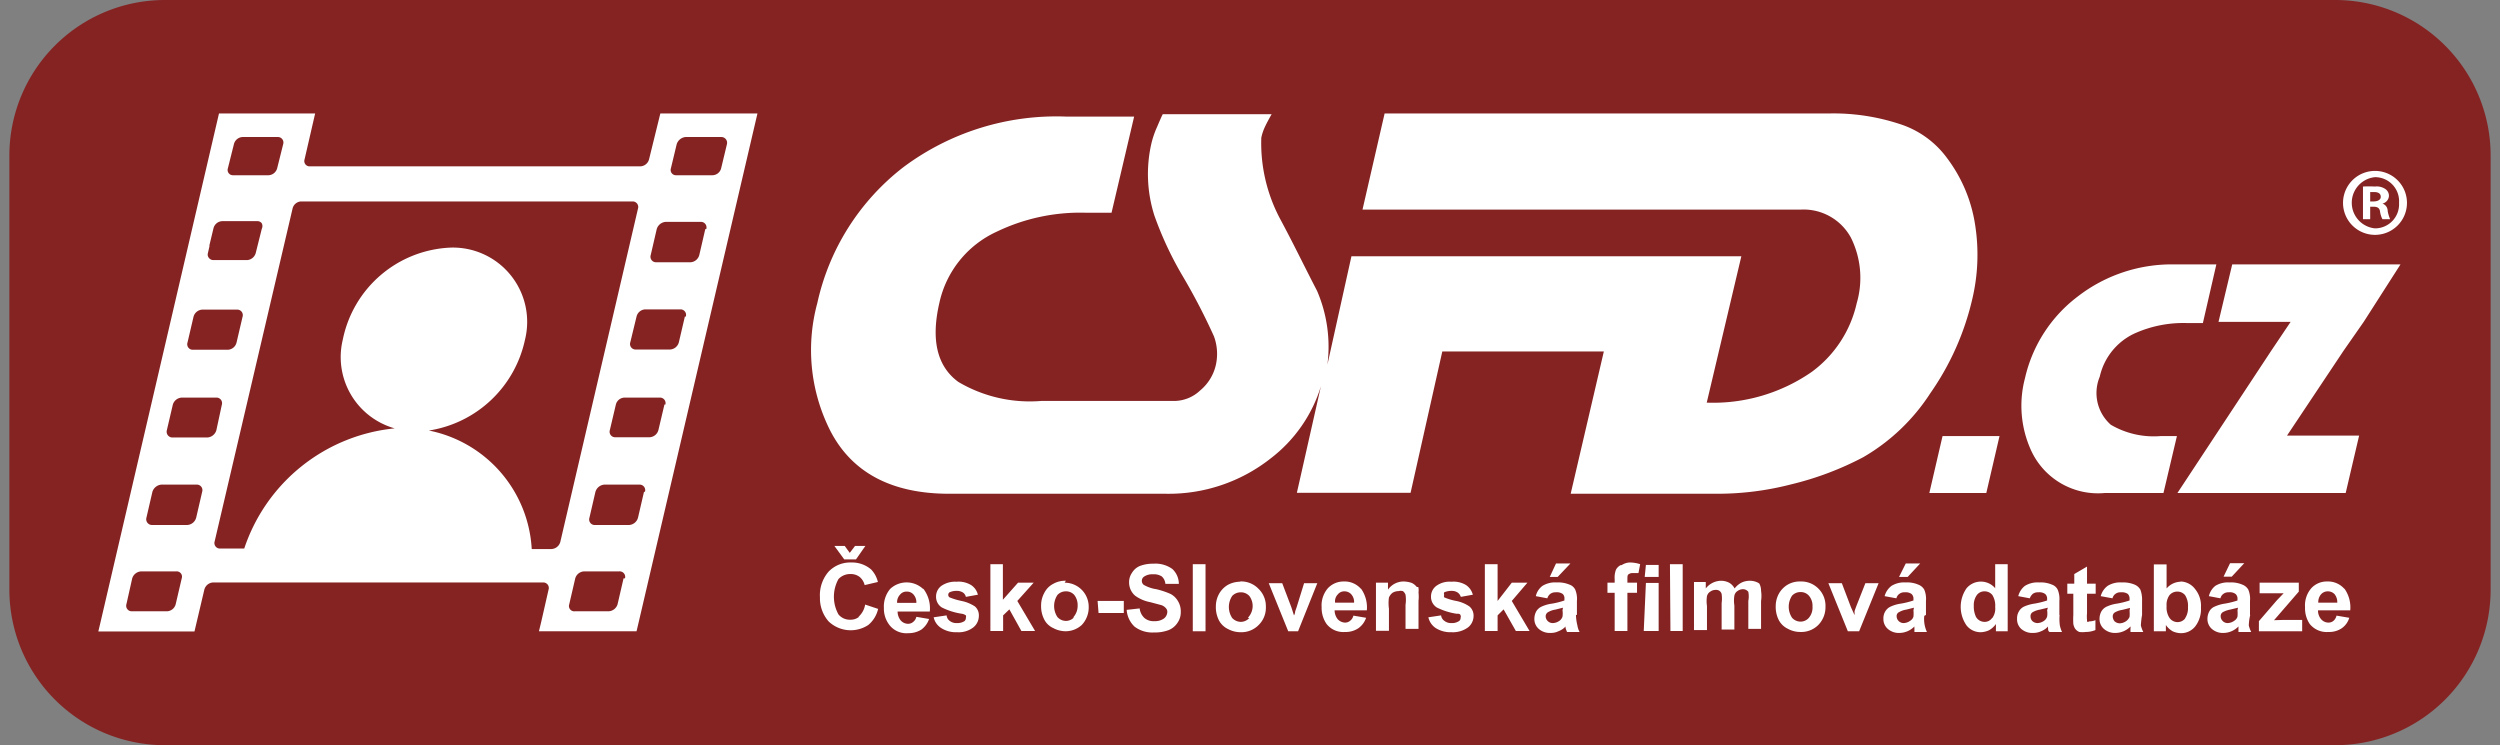 <?xml version="1.0" encoding="UTF-8"?> <svg xmlns="http://www.w3.org/2000/svg" id="ad88dbe6-e28d-4a13-835a-a8c0e4b3dad4" data-name="Vrstva 1" width="104" height="31" viewBox="0 0 104 31"><rect x="0" y="0" width="104" height="31" fill="#808080" stroke="none"/><defs><style>.bbde1cd5-37b5-4a6e-bf2a-3bbf2bf02cf3{fill:#852323;}.bbde1cd5-37b5-4a6e-bf2a-3bbf2bf02cf3,.bc4d3dc0-6885-42aa-94df-510ca5d21570{fill-rule:evenodd;}.bc4d3dc0-6885-42aa-94df-510ca5d21570{fill:#fff;}</style></defs><path class="bbde1cd5-37b5-4a6e-bf2a-3bbf2bf02cf3" d="M97.14,0H6.86A6.47,6.47,0,0,0,.39,6.46V24.53A6.47,6.47,0,0,0,6.86,31H97.14a6.47,6.47,0,0,0,6.47-6.47V6.46A6.47,6.47,0,0,0,97.14,0Z"></path><path class="bc4d3dc0-6885-42aa-94df-510ca5d21570" d="M27.47,4.72,27,6.63a.39.39,0,0,1-.36.29H12.89a.22.22,0,0,1-.22-.29l.44-1.91h-4L4.18,25.89h0l-.09.38h4l.41-1.74a.4.4,0,0,1,.36-.3H22.6a.23.23,0,0,1,.22.3l-.31,1.36h0l-.09.37h4.06l.09-.38h0L31.51,4.72ZM9.48,7,9.73,6a.39.39,0,0,1,.36-.3h1.47a.23.23,0,0,1,.22.3L11.53,7a.39.39,0,0,1-.36.29H9.7A.22.22,0,0,1,9.48,7Zm-.84,3.57.07-.31a.07.07,0,0,0,0-.05l.17-.71a.39.39,0,0,1,.37-.3h1.45a.22.22,0,0,1,.19.09.26.26,0,0,1,0,.23l-.25,1a.4.4,0,0,1-.36.3H8.87A.24.24,0,0,1,8.64,10.61ZM7.8,14.25l.25-1.07a.4.4,0,0,1,.36-.3H9.86a.23.23,0,0,1,.23.3l-.25,1.07a.39.39,0,0,1-.37.3H8A.23.23,0,0,1,7.8,14.25Zm-.24,9.81-.25,1.07a.39.39,0,0,1-.37.3H5.48a.23.23,0,0,1-.22-.3l.24-1.07a.41.41,0,0,1,.37-.29H7.33A.22.22,0,0,1,7.56,24.06Zm.85-3.6-.25,1.08a.41.41,0,0,1-.37.3H6.32a.24.24,0,0,1-.23-.3l.25-1.08a.43.43,0,0,1,.37-.3H8.18A.23.23,0,0,1,8.41,20.46Zm.22-2.26H7.17a.24.24,0,0,1-.23-.3l.25-1.07a.41.41,0,0,1,.37-.29H9a.23.23,0,0,1,.23.29L9,17.9A.42.42,0,0,1,8.63,18.2Zm14.31,4.64h-.82a5.33,5.33,0,0,0-4.28-4.93,4.85,4.85,0,0,0,4-3.78,3.09,3.09,0,0,0-3.09-3.83,4.78,4.78,0,0,0-4.49,3.83,3.08,3.08,0,0,0,2.16,3.69,7.36,7.36,0,0,0-6.26,5h-1a.23.23,0,0,1-.23-.3L12.17,8.68a.38.38,0,0,1,.36-.3H26.32a.23.23,0,0,1,.22.3L23.31,22.54A.4.4,0,0,1,22.94,22.84Zm3,1.22-.25,1.08a.41.41,0,0,1-.37.29H23.91a.22.22,0,0,1-.23-.29l.25-1.08a.4.4,0,0,1,.37-.29h1.45A.23.23,0,0,1,26,24.06Zm.85-3.6-.25,1.08a.41.41,0,0,1-.37.3H24.75a.23.23,0,0,1-.23-.3l.25-1.08a.42.42,0,0,1,.37-.3H26.6A.23.23,0,0,1,26.83,20.46Zm.85-3.63-.25,1.06a.4.4,0,0,1-.37.3H25.6a.23.23,0,0,1-.23-.3l.25-1.06a.38.38,0,0,1,.36-.29h1.47A.23.23,0,0,1,27.68,16.83Zm.85-3.66-.25,1.07a.4.4,0,0,1-.37.3H26.45a.23.23,0,0,1-.23-.3l.26-1.07a.39.39,0,0,1,.36-.3H28.3A.23.23,0,0,1,28.53,13.17Zm.85-3.64-.25,1.08a.4.4,0,0,1-.36.3H27.3a.23.23,0,0,1-.23-.3l.25-1.08a.42.42,0,0,1,.37-.3h1.46A.23.23,0,0,1,29.38,9.53ZM30,7a.38.38,0,0,1-.36.29H28.13A.22.22,0,0,1,27.91,7L28.15,6a.43.43,0,0,1,.37-.3H30a.24.24,0,0,1,.24.3Z"></path><path class="bc4d3dc0-6885-42aa-94df-510ca5d21570" d="M83.18,18.14H80.81l-.55,2.37h2.37Zm4.37,2.37H90l.56-2.37h-.67a3.53,3.53,0,0,1-2.08-.47,1.76,1.76,0,0,1-.46-2,2.61,2.61,0,0,1,1.43-1.79A4.94,4.94,0,0,1,91,13.44h.64L92.2,11H90.5a6.39,6.39,0,0,0-4.06,1.33,5.89,5.89,0,0,0-2.2,3.4,4.48,4.48,0,0,0,.25,3A3.06,3.06,0,0,0,87.55,20.51Zm4.74-7.12h3l-.8,1.19h0l-3.91,5.93h7l.56-2.39h-3l2.36-3.54h0l.83-1.19h0L99.86,11h-7ZM39.48,20.54h9a6.85,6.85,0,0,0,4.38-1.47,6,6,0,0,0,2.09-3l-1,4.43h4.73L60,14.62h6.72l-1.38,5.92h6.17a12.24,12.24,0,0,0,3-.39,12.88,12.88,0,0,0,3-1.13,8.23,8.23,0,0,0,2.79-2.66,11.25,11.25,0,0,0,1.74-3.89,8,8,0,0,0,.12-3.15A6.14,6.14,0,0,0,81,6.58a3.92,3.92,0,0,0-2-1.43,8.81,8.81,0,0,0-2.9-.43H57.6l-.92,4H74.9A2.24,2.24,0,0,1,77,9.89a3.75,3.75,0,0,1,.24,2.72,4.86,4.86,0,0,1-1.87,2.86A7.2,7.2,0,0,1,71,16.75l1.44-6.09H56.22l-1,4.51a5.87,5.87,0,0,0-.43-3.07c-.52-1-1-2-1.54-3a6.72,6.72,0,0,1-.78-3.37,2,2,0,0,1,.15-.45c.06-.13.15-.3.28-.53H48.37c-.07.14-.15.33-.24.54a3.78,3.78,0,0,0-.23.67,5.7,5.7,0,0,0,.12,3,14.39,14.39,0,0,0,1.2,2.56,25.73,25.73,0,0,1,1.28,2.47,2.11,2.11,0,0,1,.08,1.19,1.93,1.93,0,0,1-.65,1.06,1.59,1.59,0,0,1-1.07.44H43.31a5.85,5.85,0,0,1-3.44-.79c-.89-.65-1.15-1.75-.79-3.3a4.25,4.25,0,0,1,2.38-2.95,8,8,0,0,1,3.72-.79h1.06l.94-4H44.35A10.64,10.64,0,0,0,37.6,6.94,9.79,9.79,0,0,0,34,12.61a7.44,7.44,0,0,0,.42,5.06C35.29,19.59,37,20.54,39.48,20.54Z"></path><path class="bc4d3dc0-6885-42aa-94df-510ca5d21570" d="M98.8,9.77a1.33,1.33,0,1,0,0-2.66h0a1.33,1.33,0,1,0,0,2.66Zm0-2.4h0a1,1,0,0,1,1,1.07,1,1,0,0,1-1,1.06,1.07,1.07,0,0,1,0-2.13ZM98.6,8.6h.14c.17,0,.25.06.27.2a1,1,0,0,0,.1.32h.32a1.71,1.71,0,0,1-.1-.32c0-.18-.1-.29-.22-.33h0a.35.35,0,0,0,.27-.32.34.34,0,0,0-.14-.28.63.63,0,0,0-.44-.11,4.81,4.81,0,0,0-.5,0V9.12h.3Zm0-.61h.17c.19,0,.27.08.27.2s-.13.19-.3.19h-.14Z"></path><path class="bc4d3dc0-6885-42aa-94df-510ca5d21570" d="M48.7,24.71a3.42,3.42,0,0,0-.6-.2,1.45,1.45,0,0,1-.52-.18.21.21,0,0,1-.08-.17.21.21,0,0,1,.09-.17.61.61,0,0,1,.38-.1.6.6,0,0,1,.36.09.46.46,0,0,1,.15.31l.56,0a.85.85,0,0,0-.27-.62,1.2,1.2,0,0,0-.79-.22,1.51,1.51,0,0,0-.55.09.69.69,0,0,0-.34.29.68.68,0,0,0-.12.4.73.73,0,0,0,.25.55,1.56,1.56,0,0,0,.63.27l.45.12a.41.41,0,0,1,.2.13.21.21,0,0,1,.06.16.36.36,0,0,1-.14.27.64.64,0,0,1-.4.11.58.58,0,0,1-.41-.13.64.64,0,0,1-.2-.4l-.54.06a1.05,1.05,0,0,0,.33.7,1.22,1.22,0,0,0,.81.24,1.59,1.59,0,0,0,.61-.1.8.8,0,0,0,.37-.31.76.76,0,0,0,.13-.44A.82.82,0,0,0,49,25,.79.79,0,0,0,48.7,24.71Zm-3,.79h1.05V25H45.66Zm8.24-.24-.06.17s0,.09-.05.17l-.11-.34-.38-1h-.56l.81,2H54l.8-2h-.55Zm-4.32,1h.53V23.47h-.53Zm2-2.06a1.08,1.08,0,0,0-.54.13,1,1,0,0,0-.37.38,1.07,1.07,0,0,0-.13.51,1.2,1.2,0,0,0,.13.59.83.83,0,0,0,.38.36,1.09,1.09,0,0,0,.53.13,1,1,0,0,0,.74-.3,1,1,0,0,0,.3-.76,1,1,0,0,0-.3-.74A1,1,0,0,0,51.56,24.19Zm.35,1.51a.48.48,0,0,1-.35.16.5.5,0,0,1-.36-.16.83.83,0,0,1,0-.92.49.49,0,0,1,.36-.15.47.47,0,0,1,.35.15.69.69,0,0,1,.14.45A.71.71,0,0,1,51.91,25.7Zm-16.83-3h-.43l.41.56h.49l.39-.56h-.43l-.22.29Zm.62,2.93a.55.55,0,0,1-.39.14.61.61,0,0,1-.49-.22,1.52,1.52,0,0,1,0-1.47.66.66,0,0,1,.5-.21.6.6,0,0,1,.38.12.64.64,0,0,1,.21.34l.55-.13a1.13,1.13,0,0,0-.28-.52,1.22,1.22,0,0,0-.83-.29,1.24,1.24,0,0,0-.94.38,1.49,1.49,0,0,0-.36,1.07,1.46,1.46,0,0,0,.36,1,1.33,1.33,0,0,0,1.65.15,1.22,1.22,0,0,0,.41-.67l-.54-.18A.86.86,0,0,1,35.7,25.67Zm8.58-1.48a1,1,0,0,0-.53.13.85.85,0,0,0-.37.38,1.07,1.07,0,0,0-.13.51,1.2,1.2,0,0,0,.13.59.78.78,0,0,0,.38.36,1.08,1.08,0,0,0,.52.13A1,1,0,0,0,45,26a1.06,1.06,0,0,0,.29-.76,1,1,0,0,0-1-1Zm.35,1.51a.46.46,0,0,1-.35.16.48.48,0,0,1-.35-.16.83.83,0,0,1,0-.92.47.47,0,0,1,.35-.15.45.45,0,0,1,.35.15.69.69,0,0,1,.14.45A.71.71,0,0,1,44.63,25.7ZM79.36,24l.52-.56h-.6L79,24ZM64.8,24l.53-.56h-.6l-.26.56ZM43,24.24h-.65l-.63.71V23.47H41.2v2.78h.53V25.6l.26-.25.5.9h.57L42.32,25ZM40,25a2.91,2.91,0,0,1-.5-.15.13.13,0,0,1,0-.21.68.68,0,0,1,.3-.06.47.47,0,0,1,.26.07.29.29,0,0,1,.12.18l.5-.09a.66.66,0,0,0-.28-.4,1,1,0,0,0-.61-.14,1,1,0,0,0-.64.18.55.55,0,0,0-.21.44.52.52,0,0,0,.24.45,2.75,2.75,0,0,0,.82.26.39.39,0,0,1,.18.07.15.15,0,0,1,0,.1.17.17,0,0,1-.06.14.54.54,0,0,1-.31.08.45.45,0,0,1-.3-.09.31.31,0,0,1-.13-.23l-.54.08a.71.71,0,0,0,.32.45,1.12,1.12,0,0,0,.65.17,1,1,0,0,0,.68-.2.61.61,0,0,0,.23-.47.49.49,0,0,0-.16-.4A1.59,1.59,0,0,0,40,25Zm-1.6-.5a1,1,0,0,0-1.37,0,1.14,1.14,0,0,0-.26.79A1.11,1.11,0,0,0,37,26a.89.89,0,0,0,.78.34,1,1,0,0,0,.55-.15.92.92,0,0,0,.32-.44l-.53-.09a.36.36,0,0,1-.13.21.32.32,0,0,1-.21.08.41.41,0,0,1-.31-.14.59.59,0,0,1-.13-.37h1.34A1.34,1.34,0,0,0,38.41,24.49Zm-1.08.58a.45.45,0,0,1,.12-.34.34.34,0,0,1,.28-.13.36.36,0,0,1,.28.12.48.48,0,0,1,.12.35ZM60.58,25a2.37,2.37,0,0,1-.5-.15.11.11,0,0,1,0-.1.13.13,0,0,1,0-.11.77.77,0,0,1,.31-.06.44.44,0,0,1,.25.07.35.35,0,0,1,.13.18l.5-.09a.7.7,0,0,0-.28-.4,1,1,0,0,0-.61-.14.94.94,0,0,0-.64.18.55.55,0,0,0-.21.44.52.52,0,0,0,.24.45,2.76,2.76,0,0,0,.81.26c.1,0,.16,0,.18.07a.12.12,0,0,1,0,.1.15.15,0,0,1-.07.14.52.52,0,0,1-.31.08.44.44,0,0,1-.29-.09.32.32,0,0,1-.14-.23l-.53.08a.73.73,0,0,0,.31.45,1.14,1.14,0,0,0,.65.17,1.07,1.07,0,0,0,.69-.2.61.61,0,0,0,.23-.47.5.5,0,0,0-.17-.4A1.46,1.46,0,0,0,60.58,25Zm30.13-.8a.79.79,0,0,0-.58.28v-1H89.6v2.78h.5V26a.86.86,0,0,0,.28.26.84.84,0,0,0,.34.08.75.75,0,0,0,.6-.28,1.18,1.18,0,0,0,.24-.79,1.1,1.1,0,0,0-.24-.76A.78.78,0,0,0,90.71,24.19Zm.19,1.53a.4.4,0,0,1-.31.15.41.41,0,0,1-.36-.21.81.81,0,0,1-.1-.46.69.69,0,0,1,.12-.45.42.42,0,0,1,.32-.15.41.41,0,0,1,.33.15.82.82,0,0,1,.12.5A.76.76,0,0,1,90.9,25.72Zm-4,.13a.11.11,0,0,1-.08,0s0,0,0-.07a1.51,1.51,0,0,1,0-.28v-.81h.36v-.42h-.36v-.71l-.53.31v.4H86v.42h.25v.88a3.25,3.25,0,0,0,0,.37.51.51,0,0,0,.08.21.4.4,0,0,0,.17.13,1,1,0,0,0,.26,0,1.07,1.07,0,0,0,.41-.08l0-.41A.74.74,0,0,1,86.9,25.85Zm2.21-.27V25a1.21,1.21,0,0,0-.07-.47.5.5,0,0,0-.24-.21,1.23,1.23,0,0,0-.53-.09,1,1,0,0,0-.59.14.79.79,0,0,0-.29.43l.49.09a.31.31,0,0,1,.13-.19.34.34,0,0,1,.22-.06.44.44,0,0,1,.29.07.29.29,0,0,1,.07.21v.06a3.44,3.44,0,0,1-.52.13,1.53,1.53,0,0,0-.42.12.5.5,0,0,0-.23.2.65.65,0,0,0-.08.31.54.54,0,0,0,.18.42.69.69,0,0,0,.49.17.88.88,0,0,0,.62-.27.64.64,0,0,1,0,.07,1,1,0,0,0,0,.16h.53a1.3,1.3,0,0,1-.1-.27A3.59,3.59,0,0,1,89.11,25.58Zm-.52-.19a1.42,1.42,0,0,1,0,.26.43.43,0,0,1-.13.17.5.5,0,0,1-.27.1.33.33,0,0,1-.22-.08.32.32,0,0,1-.08-.2.19.19,0,0,1,.1-.18.91.91,0,0,1,.3-.1l.32-.08ZM83,24.47a.78.78,0,0,0-1.19,0,1.35,1.35,0,0,0,0,1.55.74.74,0,0,0,.59.28.88.88,0,0,0,.34-.08.89.89,0,0,0,.29-.26v.3h.49V23.47H83Zm-.13,1.24a.37.37,0,0,1-.31.16.41.41,0,0,1-.36-.21,1,1,0,0,1-.09-.46.71.71,0,0,1,.13-.45.39.39,0,0,1,.32-.15.41.41,0,0,1,.32.15.82.82,0,0,1,.12.5A.67.67,0,0,1,82.88,25.71Zm2.8-.13V25a1,1,0,0,0-.07-.47.42.42,0,0,0-.24-.21,1.17,1.17,0,0,0-.53-.09,1,1,0,0,0-.59.14.78.78,0,0,0-.28.43l.48.09a.42.42,0,0,1,.13-.19.36.36,0,0,1,.22-.06.42.42,0,0,1,.29.07.26.26,0,0,1,.08.21v.06a3.44,3.44,0,0,1-.52.13,1.61,1.61,0,0,0-.43.12.47.47,0,0,0-.22.2.55.55,0,0,0-.08.31.54.54,0,0,0,.17.42.7.7,0,0,0,.5.17.78.78,0,0,0,.33-.07.76.76,0,0,0,.29-.2.2.2,0,0,0,0,.07c0,.07,0,.12.06.16h.52a1.22,1.22,0,0,1-.09-.27A2,2,0,0,1,85.68,25.58Zm-.51-.19a.79.79,0,0,1,0,.26.33.33,0,0,1-.12.17.5.5,0,0,1-.28.1.32.32,0,0,1-.21-.08.27.27,0,0,1-.08-.2.19.19,0,0,1,.1-.18.92.92,0,0,1,.29-.1l.33-.08Zm12.36-.9a.9.9,0,0,0-.71-.3.87.87,0,0,0-.66.28,1.09,1.09,0,0,0-.26.79,1.17,1.17,0,0,0,.19.69.9.9,0,0,0,.78.34.94.94,0,0,0,.55-.15.81.81,0,0,0,.32-.44l-.53-.09a.42.42,0,0,1-.12.21.32.32,0,0,1-.21.08.4.4,0,0,1-.31-.14.54.54,0,0,1-.13-.37h1.34A1.34,1.34,0,0,0,97.53,24.49Zm-1.08.58a.5.5,0,0,1,.11-.34.37.37,0,0,1,.29-.13.38.38,0,0,1,.28.12.52.52,0,0,1,.11.35Zm-39.83-.58a.9.9,0,0,0-.71-.3.89.89,0,0,0-.66.28,1.09,1.09,0,0,0-.26.79,1.17,1.17,0,0,0,.2.69.88.88,0,0,0,.77.34.94.94,0,0,0,.55-.15.88.88,0,0,0,.33-.44l-.53-.09a.36.36,0,0,1-.13.21.32.32,0,0,1-.21.08.43.43,0,0,1-.31-.14.59.59,0,0,1-.13-.37h1.34A1.34,1.34,0,0,0,56.62,24.49Zm-1.07.58a.41.41,0,0,1,.11-.34.34.34,0,0,1,.28-.13.38.38,0,0,1,.28.12.48.48,0,0,1,.12.35Zm38.06.51V25a1,1,0,0,0-.07-.47.48.48,0,0,0-.25-.21,1.17,1.17,0,0,0-.53-.09,1,1,0,0,0-.59.14.76.76,0,0,0-.27.43l.48.09a.31.31,0,0,1,.13-.19.34.34,0,0,1,.22-.06.39.39,0,0,1,.28.07.26.26,0,0,1,.08.21v.06a3.44,3.44,0,0,1-.52.13,1.53,1.53,0,0,0-.42.12.45.45,0,0,0-.23.2.65.65,0,0,0-.08.31.54.54,0,0,0,.18.42.69.69,0,0,0,.49.17.88.88,0,0,0,.62-.27.64.64,0,0,1,0,.07l0,.16h.53a1.3,1.3,0,0,1-.1-.27A2.13,2.13,0,0,1,93.61,25.58Zm-.52-.19a1.42,1.42,0,0,1,0,.26.3.3,0,0,1-.13.17.5.5,0,0,1-.27.1.29.29,0,0,1-.21-.08.28.28,0,0,1-.09-.2.19.19,0,0,1,.1-.18,1,1,0,0,1,.29-.1l.33-.08Zm1.52.41.26-.3.77-.89v-.37H94v.44h1l-.28.29-.75.87v.42h1.8v-.47h-.83Zm-1.24-2.37h-.59l-.27.56h.34ZM80.12,25.58V25a1,1,0,0,0-.07-.47.48.48,0,0,0-.25-.21,1.15,1.15,0,0,0-.52-.09,1,1,0,0,0-.59.14.79.79,0,0,0-.29.43l.49.09a.31.31,0,0,1,.13-.19.34.34,0,0,1,.22-.06.41.41,0,0,1,.28.07.26.26,0,0,1,.08.21v.06a3.44,3.44,0,0,1-.52.13,1.53,1.53,0,0,0-.42.12.5.5,0,0,0-.23.2.55.55,0,0,0-.08.31.54.54,0,0,0,.18.42.69.69,0,0,0,.49.17.88.88,0,0,0,.62-.27.25.25,0,0,0,0,.07l0,.16h.52a1.26,1.26,0,0,1-.11-.67Zm-.52-.19a1.42,1.42,0,0,1,0,.26.3.3,0,0,1-.13.17.5.5,0,0,1-.27.1.29.29,0,0,1-.21-.08.28.28,0,0,1-.09-.2.18.18,0,0,1,.11-.18.83.83,0,0,1,.29-.1l.32-.08Zm-14,.19V25a1,1,0,0,0-.07-.47.42.42,0,0,0-.24-.21,1.2,1.2,0,0,0-.53-.09,1,1,0,0,0-.59.14.73.73,0,0,0-.28.43l.48.09a.35.35,0,0,1,.13-.19.36.36,0,0,1,.22-.06.42.42,0,0,1,.29.07.25.25,0,0,1,.07.21v.06a3.23,3.23,0,0,1-.51.13,1.51,1.51,0,0,0-.43.12.5.5,0,0,0-.23.2.65.65,0,0,0-.08.31.54.54,0,0,0,.18.42.69.69,0,0,0,.49.17.72.72,0,0,0,.33-.07.79.79,0,0,0,.3-.2.2.2,0,0,0,0,.07.91.91,0,0,0,.06.16h.52a.85.85,0,0,1-.09-.27A2,2,0,0,1,65.56,25.58ZM65,25.39a.87.87,0,0,1,0,.26.33.33,0,0,1-.12.17.5.5,0,0,1-.28.1.29.29,0,0,1-.21-.08.28.28,0,0,1-.09-.2.2.2,0,0,1,.11-.18.83.83,0,0,1,.29-.1l.32-.08Zm2.42-1.88a.43.43,0,0,0-.2.2.94.94,0,0,0-.05.38v.15h-.3v.42h.3v1.59h.53V24.66h.4v-.42h-.4v-.15c0-.1,0-.17.05-.2s.08-.05.16-.05l.25,0,.07-.37a1.37,1.37,0,0,0-.45-.07A.66.66,0,0,0,67.46,23.51Zm-3.88.73h-.65L62.3,25V23.47h-.53v2.78h.53V25.6l.25-.25.51.9h.57L62.89,25Zm-4.6.18a.6.6,0,0,0-.21-.17,1.14,1.14,0,0,0-.33-.06.79.79,0,0,0-.66.34v-.29h-.5v2h.54v-.92a1.66,1.66,0,0,1,0-.46.46.46,0,0,1,.15-.2.49.49,0,0,1,.25-.07.35.35,0,0,1,.18,0,.33.33,0,0,1,.11.15,1.4,1.4,0,0,1,0,.42v1h.54V25a1.66,1.66,0,0,0,0-.36A.57.57,0,0,0,59,24.42Zm9.44,1.83H69v-2h-.53Zm4.77-2a.74.74,0,0,0-.38-.09.8.8,0,0,0-.33.08.88.88,0,0,0-.28.24.59.59,0,0,0-.23-.24.74.74,0,0,0-.34-.08.82.82,0,0,0-.63.32v-.27h-.49v2h.54v-1a1.35,1.35,0,0,1,0-.41.31.31,0,0,1,.14-.19.36.36,0,0,1,.22-.07.23.23,0,0,1,.25.17,1.4,1.4,0,0,1,0,.38v1.1h.53v-1a1.28,1.28,0,0,1,0-.41.3.3,0,0,1,.14-.2.38.38,0,0,1,.21-.07.28.28,0,0,1,.23.11,1,1,0,0,1,0,.38v1.16h.53V25a1.4,1.4,0,0,0,0-.42A.64.64,0,0,0,73.19,24.28Zm4.06,1-.06.17s0,.09,0,.17L77,25.26l-.38-1h-.56l.81,2h.47l.81-2h-.55ZM74.9,24.19a1,1,0,0,0-.53.13,1,1,0,0,0-.37.38,1.07,1.07,0,0,0-.13.51,1.2,1.2,0,0,0,.13.59.83.83,0,0,0,.38.36,1.06,1.06,0,0,0,.52.13,1,1,0,0,0,.75-.3,1.06,1.06,0,0,0,.29-.76,1,1,0,0,0-.29-.74A1,1,0,0,0,74.9,24.19Zm.35,1.51a.46.46,0,0,1-.35.16.48.48,0,0,1-.35-.16.83.83,0,0,1,0-.92.47.47,0,0,1,.35-.15.45.45,0,0,1,.35.15.64.64,0,0,1,.15.45A.66.66,0,0,1,75.25,25.7Zm-5.76.55H70V23.47h-.53ZM68.42,24H69v-.5h-.53Z"></path></svg> 